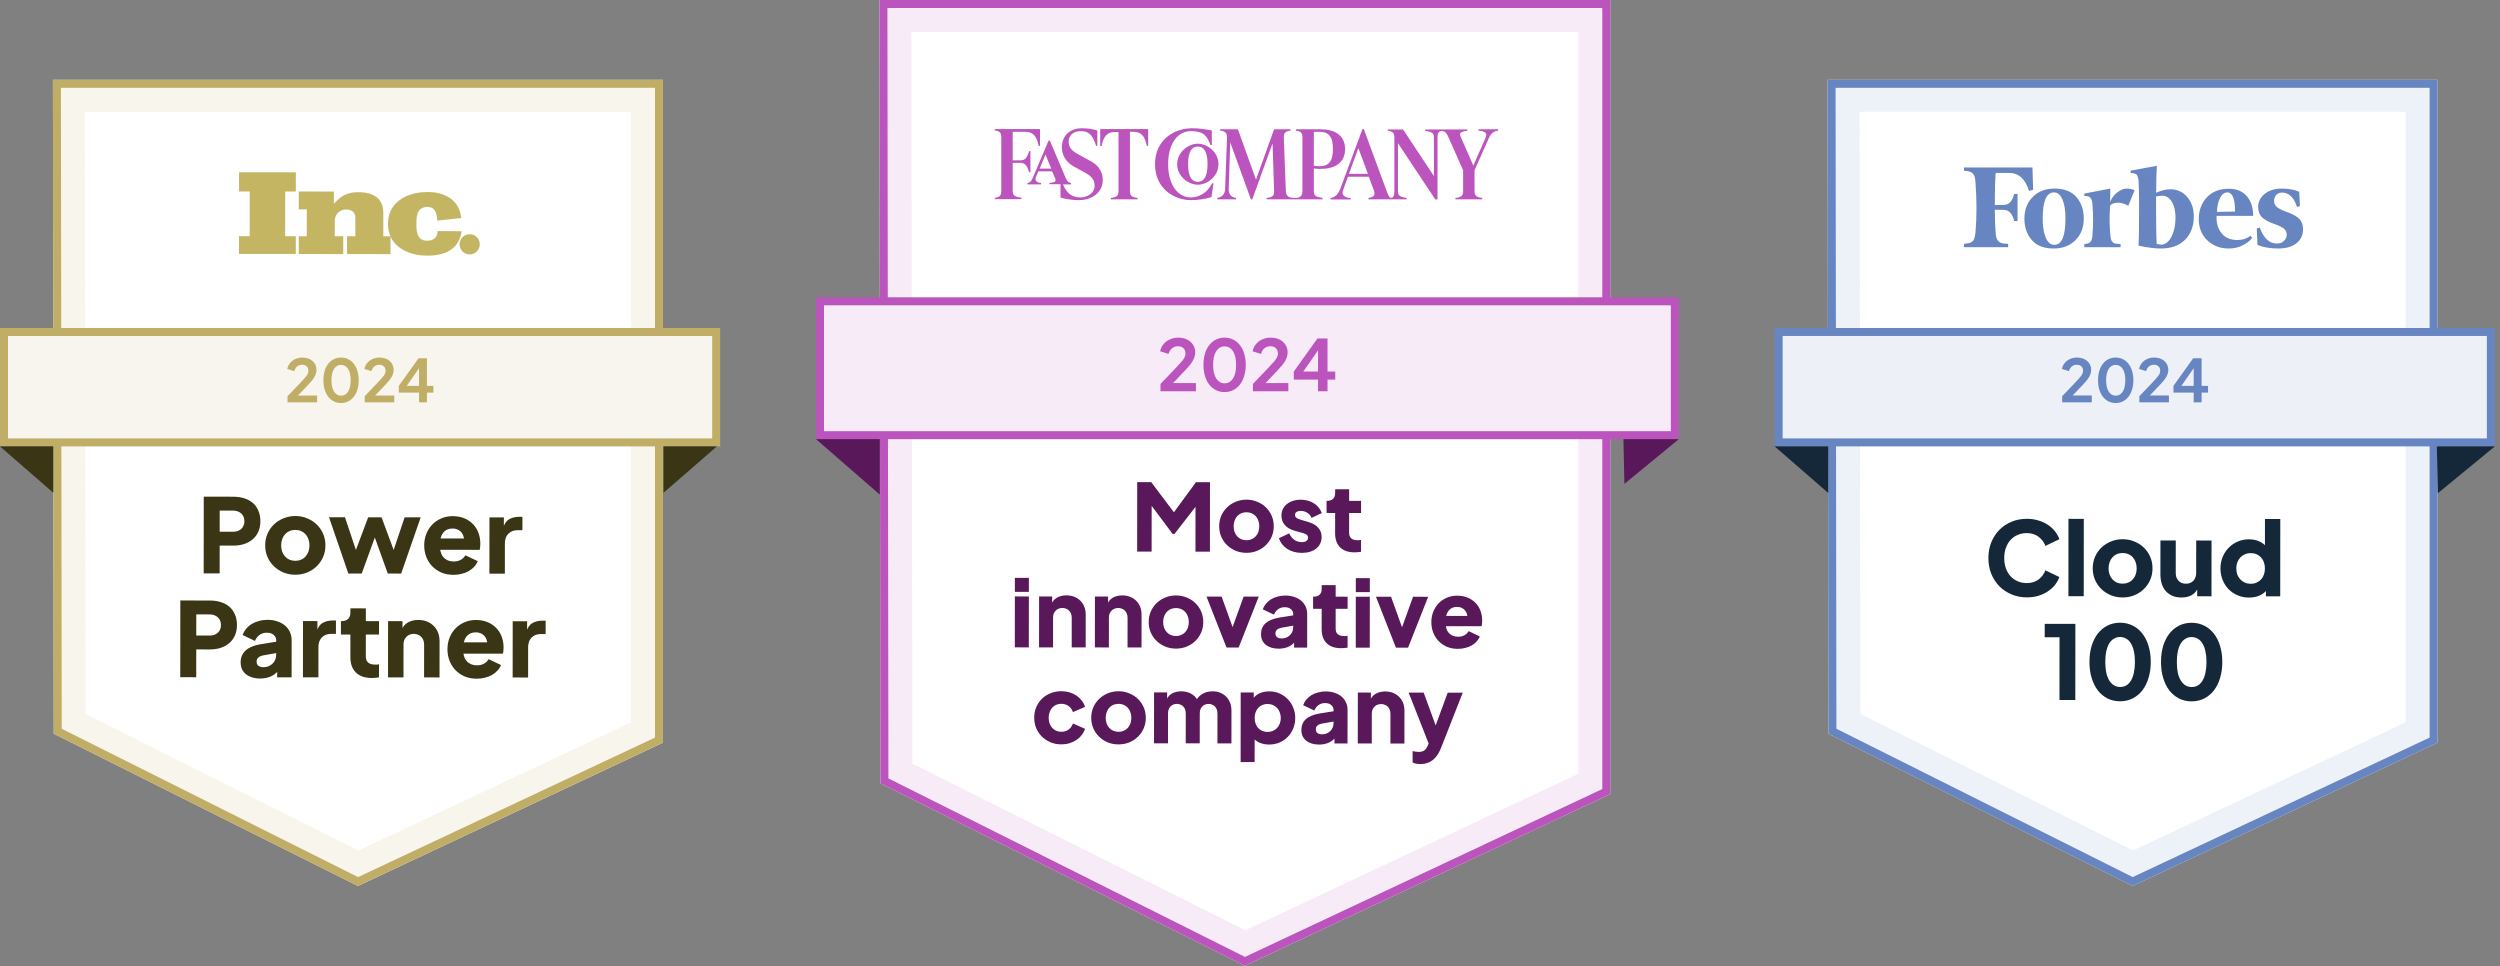 <svg width="313" height="121" viewBox="0 0 313 121" fill="none" xmlns="http://www.w3.org/2000/svg">
<rect x="0" y="0" width="313" height="121" fill="#808080" stroke="none"/>
<path d="M83.003 92.98L44.814 110.923L6.731 91.858L6.625 9.994L83.003 9.994V92.98Z" fill="white"/>
<path d="M81.002 11.994V91.71L44.84 108.699L8.729 90.621L8.627 11.994L81.002 11.994Z" stroke="#C0AE67" stroke-opacity="0.12" stroke-width="4"/>
<path d="M82.503 10.494V92.662L44.82 110.366L7.23 91.548L7.126 10.494L82.503 10.494Z" stroke="#C0AE67"/>
<rect x="0.5" y="41.565" width="89.166" height="13.825" fill="#F7F5ED"/>
<rect x="0.5" y="41.565" width="89.166" height="13.825" stroke="#C0AE67"/>
<path d="M39.701 50.369L35.999 50.369V49.606L37.495 48.044C37.712 47.812 37.892 47.617 38.035 47.459C38.183 47.301 38.299 47.163 38.383 47.044C38.467 46.921 38.526 46.812 38.561 46.718C38.595 46.62 38.612 46.519 38.612 46.415C38.612 46.183 38.538 46 38.39 45.867C38.247 45.734 38.062 45.667 37.835 45.667C37.598 45.667 37.393 45.734 37.221 45.867C37.048 46 36.922 46.2 36.843 46.467L35.962 46.193C36.006 45.971 36.085 45.773 36.199 45.6C36.317 45.423 36.46 45.272 36.628 45.149C36.796 45.025 36.981 44.932 37.184 44.867C37.391 44.798 37.608 44.764 37.835 44.764C38.102 44.764 38.343 44.801 38.561 44.875C38.783 44.949 38.97 45.055 39.123 45.193C39.281 45.327 39.405 45.489 39.493 45.682C39.582 45.87 39.627 46.079 39.627 46.311C39.627 46.459 39.605 46.605 39.56 46.748C39.521 46.891 39.459 47.037 39.375 47.185C39.291 47.333 39.185 47.486 39.057 47.644C38.928 47.802 38.778 47.972 38.605 48.155L37.309 49.517H39.701V50.369ZM42.697 50.458C42.371 50.458 42.073 50.391 41.801 50.258C41.53 50.119 41.295 49.927 41.098 49.68C40.905 49.428 40.755 49.127 40.646 48.777C40.542 48.426 40.491 48.036 40.491 47.607C40.491 47.178 40.542 46.79 40.646 46.444C40.75 46.094 40.898 45.795 41.09 45.549C41.288 45.297 41.522 45.104 41.794 44.971C42.065 44.833 42.364 44.764 42.69 44.764C43.025 44.764 43.329 44.833 43.6 44.971C43.872 45.104 44.104 45.297 44.296 45.549C44.494 45.795 44.644 46.094 44.748 46.444C44.857 46.795 44.911 47.182 44.911 47.607C44.911 48.031 44.857 48.419 44.748 48.769C44.644 49.12 44.494 49.421 44.296 49.673C44.104 49.919 43.872 50.112 43.6 50.25C43.334 50.388 43.033 50.458 42.697 50.458ZM42.697 49.539C42.89 49.539 43.06 49.495 43.208 49.406C43.356 49.317 43.482 49.191 43.586 49.029C43.689 48.861 43.768 48.658 43.822 48.421C43.877 48.179 43.904 47.908 43.904 47.607C43.904 47.311 43.877 47.044 43.822 46.807C43.768 46.566 43.689 46.363 43.586 46.2C43.482 46.032 43.354 45.904 43.201 45.815C43.053 45.726 42.882 45.682 42.69 45.682C42.507 45.682 42.342 45.726 42.194 45.815C42.046 45.904 41.92 46.032 41.816 46.2C41.712 46.363 41.633 46.563 41.579 46.8C41.525 47.037 41.498 47.306 41.498 47.607C41.498 47.903 41.525 48.172 41.579 48.414C41.633 48.651 41.712 48.853 41.816 49.021C41.92 49.184 42.046 49.312 42.194 49.406C42.347 49.495 42.514 49.539 42.697 49.539ZM49.361 50.369H45.659V49.606L47.154 48.044C47.372 47.812 47.552 47.617 47.695 47.459C47.843 47.301 47.959 47.163 48.043 47.044C48.127 46.921 48.186 46.812 48.221 46.718C48.255 46.62 48.272 46.519 48.272 46.415C48.272 46.183 48.198 46 48.05 45.867C47.907 45.734 47.722 45.667 47.495 45.667C47.258 45.667 47.053 45.734 46.88 45.867C46.708 46 46.582 46.2 46.503 46.467L45.622 46.193C45.666 45.971 45.745 45.773 45.859 45.6C45.977 45.423 46.12 45.272 46.288 45.149C46.456 45.025 46.641 44.932 46.843 44.867C47.051 44.798 47.268 44.764 47.495 44.764C47.761 44.764 48.003 44.801 48.221 44.875C48.443 44.949 48.63 45.055 48.783 45.193C48.941 45.327 49.065 45.489 49.154 45.682C49.242 45.87 49.287 46.079 49.287 46.311C49.287 46.459 49.264 46.605 49.22 46.748C49.181 46.891 49.119 47.037 49.035 47.185C48.951 47.333 48.845 47.486 48.717 47.644C48.588 47.802 48.438 47.972 48.265 48.155L46.969 49.517H49.361V50.369ZM53.455 50.369H52.462V49.154H49.93V48.31L52.403 44.853H53.455V48.31H54.262V49.154H53.455V50.369ZM52.722 45.726L50.671 48.673L50.493 48.31H52.462V45.645L52.722 45.726Z" fill="#C0AE67"/>
<path d="M6.674 61.694L0.001 55.891H6.674V61.694Z" fill="#3A3514"/>
<path d="M83.077 61.694L89.75 55.891H83.077V61.694Z" fill="#3A3514"/>
<path d="M41.908 28.394L41.907 29.582L42.368 29.582L42.963 29.581L42.962 31.801L37.414 31.797L37.416 29.578L38.411 29.579L38.411 29.573L38.416 29.573L38.419 26.208L38.413 26.208L38.413 26.202L37.418 26.201L37.42 23.982L41.798 23.986L41.797 25.511L41.803 25.517L41.807 25.521L41.89 25.436L42.133 25.177C42.38 24.917 42.572 24.757 42.837 24.591C43.457 24.204 44.211 24.035 45.154 24.073C45.566 24.091 45.884 24.139 46.21 24.232C46.704 24.373 47.099 24.6 47.388 24.91C47.678 25.22 47.863 25.613 47.94 26.084C47.979 26.323 47.983 26.48 47.981 28.027L47.98 29.581L47.987 29.581L47.987 29.587L48.865 29.587L48.873 29.583L48.878 29.581L48.884 29.578L48.858 29.515C48.751 29.25 48.662 28.917 48.62 28.633C48.513 27.874 48.609 27.095 48.893 26.453C49.367 25.384 50.387 24.607 51.785 24.255C52.259 24.135 52.663 24.078 53.232 24.054C53.879 24.025 54.406 24.071 54.948 24.203C56.379 24.548 57.314 25.414 57.631 26.683C57.662 26.809 57.692 26.963 57.712 27.085C57.721 27.146 57.729 27.199 57.732 27.237C57.733 27.256 57.734 27.271 57.734 27.281C57.734 27.285 57.733 27.289 57.733 27.291L57.732 27.292L57.012 27.368C56.048 27.474 55.482 27.536 55.157 27.571C54.995 27.588 54.893 27.599 54.831 27.605C54.8 27.608 54.78 27.61 54.767 27.611C54.76 27.611 54.756 27.611 54.753 27.612C54.753 27.609 54.753 27.605 54.752 27.601C54.751 27.591 54.75 27.577 54.748 27.561C54.745 27.527 54.742 27.482 54.739 27.433C54.703 26.98 54.618 26.641 54.474 26.398C54.329 26.154 54.124 26.007 53.846 25.935C53.749 25.911 53.708 25.906 53.501 25.907C53.29 25.907 53.251 25.912 53.13 25.939C52.771 26.024 52.53 26.203 52.366 26.511C52.294 26.648 52.225 26.85 52.191 27.032C52.112 27.455 52.098 28.346 52.161 28.824C52.207 29.174 52.301 29.46 52.435 29.66C52.487 29.736 52.607 29.86 52.685 29.918L52.805 29.992C52.936 30.061 53.098 30.113 53.265 30.135C53.35 30.146 53.474 30.148 53.593 30.143C53.712 30.137 53.827 30.125 53.898 30.106C54.311 29.998 54.589 29.761 54.72 29.4C54.761 29.291 54.795 29.108 54.795 29.004L54.795 28.941L57.773 28.943L57.773 28.97C57.772 29.142 57.719 29.387 57.635 29.639C57.551 29.892 57.438 30.151 57.315 30.352C56.838 31.13 56.044 31.642 54.961 31.865C54.604 31.938 54.284 31.974 53.809 31.994C52.801 32.036 51.794 31.87 50.978 31.527C50.068 31.146 49.376 30.541 48.982 29.784L48.898 29.623L48.885 29.623L48.883 31.806L43.456 31.802L43.458 29.58L44.49 29.578L44.497 29.578L44.491 27.039L44.491 27.037L44.465 26.941C44.363 26.576 44.097 26.34 43.685 26.251C43.606 26.234 43.483 26.224 43.362 26.223C43.24 26.223 43.119 26.23 43.045 26.247C42.463 26.371 42.077 26.751 41.932 27.339C41.923 27.376 41.918 27.428 41.914 27.589C41.911 27.739 41.91 27.982 41.908 28.394ZM41.908 28.394C41.908 28.428 41.907 28.463 41.907 28.498L41.908 28.225L41.908 28.394ZM37.028 31.796L37.03 29.578L35.697 29.576L35.697 29.571L35.691 29.571L35.696 23.974L35.701 23.974L35.701 23.968L37.034 23.969L37.036 21.581L29.933 21.576L29.931 23.963L31.264 23.965L31.264 23.97L31.27 23.97L31.265 29.567L31.259 29.567L31.259 29.573L29.926 29.572L29.924 31.791L37.028 31.796ZM58.802 31.842C58.891 31.843 58.978 31.837 59.024 31.828C59.431 31.744 59.751 31.504 59.929 31.149C60.175 30.656 60.074 30.063 59.677 29.682C59.491 29.504 59.298 29.404 59.039 29.349C58.986 29.337 58.894 29.331 58.801 29.332C58.709 29.332 58.617 29.338 58.564 29.349C58.31 29.404 58.116 29.506 57.932 29.681C57.665 29.936 57.528 30.281 57.547 30.648C57.577 31.235 57.989 31.705 58.581 31.828C58.627 31.837 58.714 31.842 58.802 31.842Z" fill="#C3B562" stroke="#C0AE67" stroke-width="0.012"/>
<path d="M27.5 71.792L25.501 71.791L25.509 62.184L29.197 62.187C29.695 62.187 30.151 62.252 30.564 62.381C30.985 62.511 31.346 62.705 31.646 62.963C31.947 63.221 32.179 63.543 32.342 63.93C32.513 64.309 32.599 64.751 32.599 65.259C32.598 65.749 32.512 66.187 32.34 66.574C32.167 66.952 31.931 67.27 31.63 67.527C31.328 67.785 30.967 67.982 30.546 68.12C30.133 68.248 29.682 68.312 29.192 68.312L27.503 68.311L27.5 71.792ZM27.506 63.926L27.504 66.57L29.206 66.571C29.412 66.571 29.602 66.541 29.774 66.481C29.946 66.413 30.092 66.323 30.212 66.211C30.341 66.091 30.436 65.953 30.496 65.799C30.565 65.635 30.6 65.455 30.6 65.257C30.6 65.059 30.566 64.879 30.497 64.715C30.437 64.552 30.343 64.414 30.214 64.302C30.093 64.182 29.947 64.092 29.776 64.031C29.604 63.962 29.415 63.928 29.208 63.928L27.506 63.926ZM36.976 71.955C36.451 71.954 35.962 71.864 35.506 71.683C35.051 71.493 34.651 71.235 34.307 70.908C33.964 70.581 33.693 70.194 33.496 69.747C33.299 69.3 33.2 68.809 33.201 68.276C33.201 67.744 33.3 67.254 33.498 66.807C33.697 66.36 33.968 65.973 34.312 65.647C34.656 65.32 35.056 65.067 35.512 64.887C35.967 64.698 36.457 64.604 36.982 64.605C37.498 64.605 37.983 64.7 38.439 64.889C38.903 65.07 39.302 65.324 39.637 65.651C39.981 65.978 40.251 66.365 40.449 66.812C40.646 67.26 40.745 67.75 40.744 68.283C40.744 68.816 40.644 69.306 40.446 69.752C40.248 70.199 39.977 70.586 39.633 70.912C39.297 71.239 38.898 71.496 38.433 71.685C37.977 71.865 37.492 71.955 36.976 71.955ZM36.977 70.214C37.235 70.214 37.472 70.167 37.687 70.073C37.91 69.978 38.099 69.845 38.254 69.673C38.409 69.501 38.53 69.3 38.616 69.067C38.702 68.827 38.745 68.565 38.745 68.281C38.746 67.997 38.703 67.739 38.617 67.507C38.531 67.266 38.411 67.06 38.257 66.888C38.102 66.716 37.913 66.583 37.69 66.488C37.475 66.393 37.238 66.346 36.98 66.345C36.714 66.345 36.469 66.392 36.245 66.487C36.03 66.581 35.845 66.714 35.691 66.886C35.536 67.058 35.415 67.264 35.329 67.505C35.243 67.737 35.2 67.995 35.199 68.278C35.199 68.562 35.242 68.824 35.328 69.065C35.413 69.297 35.534 69.499 35.688 69.671C35.843 69.843 36.028 69.977 36.242 70.071C36.466 70.166 36.711 70.214 36.977 70.214ZM45.288 71.807L43.612 71.805L41.193 64.763L43.192 64.764L44.89 69.846L44.194 69.833L46.093 64.767L47.77 64.768L49.648 69.837L48.952 69.85L50.658 64.77L52.67 64.772L50.227 71.811L48.55 71.809L46.595 66.366L47.265 66.367L45.288 71.807ZM56.782 71.971C56.223 71.97 55.716 71.875 55.26 71.686C54.813 71.488 54.427 71.221 54.1 70.885C53.783 70.55 53.538 70.159 53.366 69.711C53.195 69.264 53.109 68.787 53.11 68.28C53.11 67.755 53.201 67.27 53.382 66.823C53.562 66.376 53.812 65.99 54.13 65.663C54.449 65.337 54.823 65.083 55.253 64.903C55.691 64.714 56.16 64.62 56.659 64.621C57.217 64.621 57.712 64.712 58.141 64.893C58.571 65.073 58.932 65.319 59.224 65.629C59.525 65.938 59.752 66.304 59.906 66.725C60.061 67.147 60.138 67.602 60.137 68.092C60.137 68.238 60.129 68.376 60.111 68.505C60.103 68.634 60.081 68.746 60.047 68.84L54.773 68.836L54.774 67.417L58.952 67.421L58.036 68.091C58.105 67.816 58.118 67.562 58.075 67.33C58.032 67.098 57.946 66.895 57.818 66.724C57.697 66.551 57.538 66.418 57.341 66.323C57.143 66.22 56.915 66.168 56.657 66.168C56.408 66.168 56.18 66.215 55.974 66.309C55.776 66.404 55.608 66.541 55.471 66.722C55.333 66.902 55.23 67.125 55.161 67.392C55.1 67.65 55.083 67.951 55.108 68.294C55.082 68.587 55.103 68.858 55.172 69.107C55.241 69.356 55.348 69.567 55.494 69.739C55.64 69.911 55.825 70.049 56.048 70.152C56.272 70.247 56.525 70.294 56.809 70.294C57.153 70.295 57.445 70.226 57.686 70.089C57.935 69.952 58.129 69.763 58.267 69.522L59.813 70.258C59.71 70.516 59.559 70.752 59.361 70.967C59.172 71.173 58.944 71.354 58.678 71.508C58.419 71.654 58.127 71.766 57.8 71.843C57.482 71.928 57.143 71.971 56.782 71.971ZM63.208 71.821L61.273 71.82L61.279 64.779L63.084 64.781L63.083 66.47L62.954 66.225C63.109 65.632 63.363 65.232 63.716 65.026C64.077 64.811 64.503 64.704 64.993 64.705L65.406 64.705L65.404 66.382L64.798 66.381C64.325 66.381 63.943 66.526 63.65 66.819C63.358 67.102 63.211 67.506 63.211 68.03L63.208 71.821ZM24.568 84.79L22.569 84.788L22.577 75.181L26.265 75.184C26.763 75.185 27.219 75.25 27.631 75.379C28.052 75.508 28.413 75.702 28.714 75.96C29.015 76.218 29.247 76.541 29.41 76.928C29.581 77.306 29.667 77.749 29.666 78.256C29.666 78.746 29.58 79.185 29.407 79.571C29.235 79.949 28.999 80.267 28.698 80.525C28.396 80.783 28.035 80.98 27.614 81.117C27.201 81.246 26.75 81.31 26.26 81.31L24.57 81.308L24.568 84.79ZM24.574 76.924L24.572 79.567L26.274 79.569C26.48 79.569 26.669 79.539 26.841 79.479C27.014 79.41 27.16 79.32 27.28 79.209C27.409 79.088 27.504 78.951 27.564 78.796C27.633 78.633 27.668 78.452 27.668 78.255C27.668 78.057 27.634 77.876 27.565 77.713C27.505 77.55 27.41 77.412 27.282 77.3C27.161 77.18 27.015 77.089 26.843 77.029C26.672 76.96 26.483 76.925 26.276 76.925L24.574 76.924ZM32.59 84.951C32.212 84.951 31.868 84.903 31.558 84.808C31.258 84.714 31 84.58 30.785 84.408C30.579 84.236 30.416 84.025 30.296 83.776C30.184 83.518 30.128 83.23 30.129 82.912C30.129 82.611 30.181 82.34 30.284 82.099C30.387 81.85 30.542 81.631 30.749 81.442C30.955 81.253 31.213 81.094 31.523 80.966C31.841 80.828 32.211 80.726 32.632 80.657L34.786 80.311L34.785 81.729L32.979 82.05C32.704 82.101 32.493 82.192 32.347 82.32C32.201 82.441 32.128 82.617 32.127 82.849C32.127 83.072 32.205 83.244 32.359 83.365C32.522 83.477 32.729 83.533 32.978 83.533C33.219 83.533 33.434 83.495 33.623 83.417C33.821 83.332 33.988 83.22 34.126 83.083C34.272 82.945 34.384 82.782 34.462 82.593C34.539 82.404 34.578 82.202 34.578 81.987L34.58 80.156C34.58 79.889 34.473 79.666 34.258 79.485C34.052 79.304 33.768 79.214 33.407 79.213C33.054 79.213 32.749 79.308 32.491 79.496C32.233 79.685 32.044 79.934 31.923 80.244L30.377 79.508C30.48 79.216 30.631 78.953 30.828 78.721C31.026 78.481 31.259 78.279 31.525 78.116C31.8 77.953 32.106 77.828 32.441 77.743C32.776 77.648 33.129 77.602 33.499 77.602C33.946 77.602 34.354 77.667 34.723 77.796C35.093 77.917 35.411 78.089 35.677 78.313C35.944 78.537 36.15 78.807 36.295 79.126C36.441 79.435 36.514 79.779 36.514 80.157L36.51 84.799L34.705 84.798L34.706 83.663L35.144 83.586C34.989 83.818 34.822 84.02 34.641 84.192C34.46 84.364 34.267 84.505 34.06 84.617C33.854 84.729 33.626 84.81 33.377 84.862C33.136 84.921 32.874 84.951 32.59 84.951ZM39.863 84.802L37.929 84.801L37.934 77.76L39.74 77.762L39.738 79.451L39.609 79.206C39.765 78.613 40.019 78.213 40.371 78.007C40.733 77.793 41.158 77.685 41.648 77.686L42.061 77.686L42.059 79.362L41.453 79.362C40.98 79.362 40.598 79.507 40.305 79.799C40.013 80.083 39.866 80.487 39.866 81.011L39.863 84.802ZM46.546 84.885C45.686 84.884 45.024 84.656 44.561 84.2C44.097 83.744 43.865 83.099 43.866 82.265L43.868 79.441L42.682 79.44L42.683 77.764L42.748 77.764C43.109 77.764 43.384 77.674 43.573 77.494C43.771 77.314 43.87 77.043 43.87 76.682L43.871 76.166L45.805 76.168L45.804 77.766L47.454 77.768L47.453 79.444L45.802 79.443L45.8 82.138C45.8 82.318 45.821 82.478 45.864 82.615C45.916 82.744 45.989 82.856 46.083 82.951C46.186 83.037 46.311 83.101 46.457 83.144C46.612 83.187 46.792 83.209 46.998 83.209C47.059 83.209 47.123 83.209 47.192 83.209C47.269 83.201 47.355 83.188 47.45 83.171L47.449 84.808C47.32 84.826 47.173 84.843 47.01 84.86C46.847 84.877 46.692 84.885 46.546 84.885ZM50.516 84.811L48.582 84.809L48.588 77.769L50.393 77.77L50.392 79.163L50.289 78.853C50.453 78.432 50.715 78.123 51.076 77.926C51.446 77.72 51.876 77.617 52.366 77.617C52.761 77.618 53.123 77.682 53.449 77.811C53.776 77.941 54.055 78.121 54.287 78.354C54.527 78.586 54.712 78.866 54.841 79.192C54.969 79.519 55.033 79.885 55.033 80.289L55.029 84.815L53.095 84.813L53.099 80.7C53.099 80.493 53.065 80.308 52.996 80.145C52.936 79.982 52.85 79.844 52.738 79.732C52.627 79.612 52.489 79.521 52.326 79.461C52.171 79.392 51.999 79.358 51.81 79.358C51.621 79.357 51.445 79.392 51.281 79.46C51.127 79.52 50.993 79.61 50.881 79.731C50.77 79.842 50.679 79.98 50.61 80.143C50.55 80.306 50.52 80.491 50.52 80.698L50.516 84.811ZM59.693 84.973C59.134 84.973 58.627 84.878 58.171 84.688C57.724 84.49 57.338 84.223 57.011 83.888C56.693 83.552 56.449 83.161 56.277 82.714C56.106 82.267 56.02 81.79 56.02 81.282C56.021 80.758 56.111 80.272 56.292 79.825C56.473 79.379 56.723 78.992 57.041 78.665C57.36 78.339 57.734 78.086 58.164 77.906C58.602 77.717 59.071 77.623 59.569 77.623C60.128 77.624 60.623 77.714 61.052 77.895C61.482 78.076 61.843 78.321 62.135 78.631C62.435 78.941 62.663 79.306 62.817 79.728C62.972 80.149 63.049 80.605 63.048 81.095C63.048 81.241 63.039 81.378 63.022 81.507C63.014 81.636 62.992 81.748 62.957 81.842L57.683 81.838L57.685 80.42L61.862 80.423L60.947 81.093C61.015 80.818 61.029 80.564 60.986 80.332C60.943 80.1 60.857 79.898 60.728 79.726C60.608 79.554 60.449 79.42 60.252 79.326C60.054 79.222 59.826 79.171 59.568 79.17C59.319 79.17 59.091 79.217 58.885 79.312C58.687 79.406 58.519 79.543 58.382 79.724C58.244 79.904 58.141 80.128 58.072 80.394C58.011 80.652 57.994 80.953 58.019 81.297C57.993 81.589 58.014 81.86 58.083 82.109C58.151 82.359 58.259 82.569 58.405 82.741C58.551 82.913 58.736 83.051 58.959 83.154C59.182 83.249 59.436 83.297 59.72 83.297C60.063 83.297 60.356 83.229 60.597 83.091C60.846 82.954 61.04 82.765 61.177 82.524L62.724 83.261C62.621 83.519 62.47 83.755 62.272 83.969C62.083 84.176 61.855 84.356 61.588 84.51C61.33 84.656 61.038 84.768 60.711 84.845C60.393 84.931 60.053 84.974 59.693 84.973ZM66.118 84.824L64.184 84.822L64.19 77.781L65.995 77.783L65.994 79.472L65.865 79.227C66.02 78.634 66.274 78.234 66.627 78.028C66.988 77.814 67.414 77.707 67.904 77.707L68.316 77.707L68.315 79.384L67.709 79.383C67.236 79.383 66.853 79.529 66.561 79.821C66.269 80.104 66.122 80.508 66.122 81.033L66.118 84.824Z" fill="#3A3514"/>
<path d="M201.606 99.42L155.854 120.916L110.23 98.076L110.102 0H201.606V99.42Z" fill="white"/>
<path d="M199.606 2V98.149L155.881 118.693L112.228 96.839L112.105 2H199.606Z" stroke="#BB55BD" stroke-opacity="0.12" stroke-width="4"/>
<path d="M201.107 0.5V99.103L155.861 120.36L110.73 97.767L110.604 0.5H201.107Z" stroke="#BB55BD"/>
<rect x="102.666" y="37.724" width="107.022" height="16.76" fill="#F7EBF7"/>
<rect x="102.666" y="37.724" width="107.022" height="16.76" stroke="#BB55BD"/>
<path d="M149.728 48.983H145.293V48.07L147.085 46.198C147.345 45.92 147.561 45.687 147.732 45.497C147.91 45.308 148.049 45.143 148.149 45.001C148.25 44.853 148.321 44.723 148.362 44.61C148.404 44.492 148.424 44.371 148.424 44.247C148.424 43.969 148.336 43.75 148.158 43.59C147.987 43.431 147.765 43.351 147.493 43.351C147.209 43.351 146.964 43.431 146.757 43.59C146.55 43.75 146.399 43.989 146.304 44.309L145.249 43.98C145.302 43.714 145.396 43.478 145.533 43.271C145.674 43.058 145.846 42.878 146.047 42.73C146.248 42.582 146.47 42.47 146.712 42.393C146.961 42.31 147.221 42.269 147.493 42.269C147.812 42.269 148.102 42.313 148.362 42.402C148.628 42.49 148.853 42.617 149.036 42.783C149.226 42.943 149.373 43.138 149.48 43.368C149.586 43.593 149.639 43.844 149.639 44.123C149.639 44.3 149.613 44.474 149.56 44.646C149.512 44.817 149.438 44.992 149.338 45.169C149.237 45.347 149.11 45.53 148.956 45.719C148.803 45.908 148.622 46.112 148.415 46.331L146.863 47.963H149.728V48.983ZM153.318 49.09C152.928 49.09 152.57 49.01 152.244 48.85C151.919 48.685 151.638 48.454 151.402 48.158C151.171 47.857 150.991 47.496 150.861 47.076C150.737 46.656 150.674 46.189 150.674 45.675C150.674 45.16 150.737 44.696 150.861 44.282C150.985 43.862 151.162 43.505 151.393 43.209C151.629 42.907 151.91 42.677 152.236 42.517C152.561 42.351 152.919 42.269 153.309 42.269C153.711 42.269 154.075 42.351 154.4 42.517C154.725 42.677 155.003 42.907 155.234 43.209C155.47 43.505 155.651 43.862 155.775 44.282C155.905 44.702 155.97 45.166 155.97 45.675C155.97 46.183 155.905 46.648 155.775 47.067C155.651 47.487 155.47 47.848 155.234 48.15C155.003 48.445 154.725 48.676 154.4 48.842C154.081 49.007 153.72 49.09 153.318 49.09ZM153.318 47.99C153.548 47.99 153.752 47.937 153.93 47.83C154.107 47.724 154.258 47.573 154.382 47.378C154.506 47.177 154.601 46.934 154.666 46.651C154.731 46.361 154.764 46.035 154.764 45.675C154.764 45.32 154.731 45.001 154.666 44.717C154.601 44.427 154.506 44.185 154.382 43.989C154.258 43.788 154.104 43.635 153.921 43.528C153.744 43.422 153.54 43.368 153.309 43.368C153.09 43.368 152.892 43.422 152.715 43.528C152.537 43.635 152.386 43.788 152.262 43.989C152.138 44.185 152.043 44.424 151.978 44.708C151.913 44.992 151.881 45.314 151.881 45.675C151.881 46.03 151.913 46.352 151.978 46.642C152.043 46.925 152.138 47.168 152.262 47.369C152.386 47.564 152.537 47.718 152.715 47.83C152.898 47.937 153.099 47.99 153.318 47.99ZM161.301 48.983H156.866V48.07L158.658 46.198C158.918 45.92 159.134 45.687 159.305 45.497C159.483 45.308 159.622 45.143 159.722 45.001C159.823 44.853 159.894 44.723 159.935 44.61C159.977 44.492 159.997 44.371 159.997 44.247C159.997 43.969 159.909 43.75 159.731 43.59C159.56 43.431 159.338 43.351 159.066 43.351C158.782 43.351 158.537 43.431 158.33 43.59C158.123 43.75 157.972 43.989 157.877 44.309L156.822 43.98C156.875 43.714 156.969 43.478 157.105 43.271C157.247 43.058 157.419 42.878 157.62 42.73C157.821 42.582 158.043 42.47 158.285 42.393C158.534 42.31 158.794 42.269 159.066 42.269C159.385 42.269 159.675 42.313 159.935 42.402C160.201 42.49 160.426 42.617 160.609 42.783C160.798 42.943 160.946 43.138 161.053 43.368C161.159 43.593 161.212 43.844 161.212 44.123C161.212 44.3 161.186 44.474 161.133 44.646C161.085 44.817 161.011 44.992 160.911 45.169C160.81 45.347 160.683 45.53 160.529 45.719C160.376 45.908 160.195 46.112 159.988 46.331L158.436 47.963H161.301V48.983ZM166.206 48.983H165.017V47.529H161.983V46.517L164.946 42.375H166.206V46.517H167.173V47.529H166.206V48.983ZM165.328 43.422L162.87 46.952L162.658 46.517H165.017V43.324L165.328 43.422Z" fill="#BB55BD"/>
<path d="M203.375 60.579L210.187 54.983H203.253L203.375 60.579Z" fill="#581859"/>
<path d="M110.148 61.924L102.166 54.983H110.148V61.924Z" fill="#581859"/>
<path d="M179.978 17.225C179.978 16.609 180.17 16.397 180.491 16.397C180.811 16.397 181.068 16.524 181.367 17.225L183.182 21.322L183.182 23.913C183.182 24.528 182.926 24.698 182.221 24.783L182.221 24.953L185.575 24.953L185.575 24.783C184.848 24.698 184.613 24.507 184.613 23.913L184.613 21.322L186.365 17.373C186.707 16.609 187.048 16.439 187.561 16.354L187.561 16.184L185.105 16.184L185.105 16.354C185.938 16.439 186.237 16.673 186.002 17.225L184.464 20.728L182.883 17.14C182.67 16.652 182.798 16.503 183.716 16.376L183.716 16.206L178.44 16.206L178.44 16.376C179.273 16.503 179.53 16.652 179.53 17.246L179.53 22.044L175.663 16.206L173.762 16.206L173.762 16.376C174.382 16.46 174.574 16.652 174.574 17.246L174.574 23.934C174.574 24.549 174.403 24.762 174.19 24.762C173.997 24.762 173.891 24.677 173.613 23.934L170.751 16.163L170.58 16.163L167.824 23.594C167.525 24.422 167.055 24.698 166.585 24.804L166.585 24.974L169.106 24.974L169.106 24.804C168.23 24.719 167.952 24.38 168.145 23.828L168.764 22.129L171.37 22.129L171.968 23.721C172.224 24.443 172.075 24.656 171.327 24.783L171.327 24.953L176.112 24.953L176.112 24.783C175.279 24.656 175.023 24.507 175.023 23.913L175.023 17.925L179.701 24.974L179.978 24.974L179.978 17.225ZM146.25 20.558C146.25 17.84 147.553 16.418 149.07 16.418C149.967 16.418 150.544 16.609 150.886 16.97C151.142 17.225 151.334 17.586 151.548 18.159L151.719 18.159L151.719 16.333C150.843 16.163 150.052 16.057 149.262 16.057C146.977 16.057 144.606 17.522 144.606 20.558C144.606 23.594 146.977 25.059 149.113 25.059C150.052 25.059 150.886 24.91 151.676 24.677L151.932 22.957L151.783 22.915C151.59 23.276 151.355 23.594 151.099 23.87C150.544 24.422 149.796 24.719 149.049 24.719C147.596 24.698 146.25 23.318 146.25 20.558ZM165.197 20.813C165.005 20.813 164.748 20.792 164.492 20.749L164.492 16.503L165.197 16.503C166.372 16.503 166.884 17.119 166.884 18.647C166.884 20.197 166.35 20.813 165.197 20.813ZM137.749 16.184L137.749 18.286L137.92 18.286C138.176 16.949 138.71 16.524 139.607 16.524L140.035 16.524L140.035 23.913C140.035 24.528 139.778 24.698 139.073 24.783L139.073 24.953L142.427 24.953L142.427 24.783C141.701 24.698 141.466 24.507 141.466 23.913L141.466 16.503L141.893 16.503C142.79 16.503 143.324 16.928 143.58 18.265L143.751 18.265L143.751 16.163L137.749 16.163L137.749 16.184ZM135.079 25.059C136.531 25.059 138.069 24.231 138.069 22.532C138.069 21.535 137.535 20.707 136.596 20.197L134.929 19.284C134.054 18.796 133.797 18.35 133.797 17.713C133.797 16.991 134.331 16.418 135.335 16.418C135.827 16.418 136.19 16.545 136.489 16.821C136.745 17.076 137.001 17.501 137.236 18.265L137.386 18.265L137.386 16.333C136.788 16.163 136.168 16.057 135.442 16.057C134.011 16.057 132.943 16.949 132.943 18.456C132.943 19.412 133.477 20.282 134.353 20.792L135.891 21.641C136.766 22.129 137.044 22.596 137.044 23.297C137.044 24.125 136.19 24.719 135.25 24.719C134.63 24.719 134.118 24.507 133.755 24.146C133.52 23.913 133.263 23.552 133.092 23.084L134.096 23.084L134.096 22.915C133.819 22.851 133.648 22.808 133.413 22.256L131.448 17.607L131.277 17.607L129.354 22.15C129.098 22.766 128.927 22.872 128.628 22.915L128.628 23.084L130.337 23.084L130.337 22.915C129.718 22.851 129.547 22.554 129.696 22.172L129.995 21.45L131.725 21.45L132.11 22.341C132.281 22.745 132.024 22.851 131.405 22.893L131.405 23.063L132.772 23.063L132.772 24.741C133.456 24.932 134.331 25.059 135.079 25.059ZM156.781 24.974L159.323 17.947L159.515 23.934C159.536 24.528 159.301 24.698 158.575 24.783L158.575 24.953L165.581 24.953L165.581 24.783C164.748 24.656 164.492 24.507 164.492 23.913L164.492 21.089C164.77 21.131 165.047 21.152 165.261 21.152C166.948 21.152 168.401 20.537 168.401 18.669C168.401 16.8 166.948 16.184 165.261 16.184L162.249 16.184L162.249 16.354C162.869 16.439 163.061 16.63 163.061 17.225L163.061 23.913C163.061 24.528 162.805 24.783 162.1 24.783L162.078 24.783C161.331 24.783 161.01 24.507 160.989 23.934L160.733 17.246C160.711 16.63 160.925 16.439 161.587 16.354L161.587 16.184L159.515 16.184L157.251 22.49L154.987 16.184L152.765 16.184L152.765 16.354C153.427 16.439 153.641 16.652 153.62 17.246L153.385 23.658C153.363 24.295 153.022 24.677 152.402 24.783L152.402 24.953L154.752 24.953L154.752 24.783C154.154 24.698 153.812 24.316 153.833 23.658L154.025 17.819L156.61 24.953L156.781 24.974ZM149.967 23.127C151.099 23.127 152.552 22.129 152.552 20.558C152.552 19.008 151.121 17.989 149.967 17.989C148.835 17.989 147.382 18.987 147.382 20.558C147.382 22.108 148.814 23.127 149.967 23.127ZM149.967 18.35C150.693 18.35 151.185 18.945 151.185 20.558C151.185 22.193 150.672 22.766 149.967 22.766C149.241 22.766 148.75 22.172 148.75 20.558C148.75 18.923 149.241 18.35 149.967 18.35ZM171.263 21.768L168.892 21.768L170.067 18.541L171.263 21.768ZM131.619 21.11L130.166 21.11L130.892 19.348L131.619 21.11ZM128.842 21.556L129.013 21.556L129.013 18.923L128.842 18.923C128.564 19.857 128.286 20.07 127.774 20.07L126.791 20.07L126.791 16.503L128.35 16.503C129.248 16.503 129.782 16.928 130.038 18.265L130.209 18.265L130.209 16.163L124.548 16.163L124.548 16.333C125.168 16.418 125.36 16.609 125.36 17.204L125.36 23.891C125.36 24.507 125.168 24.677 124.548 24.762L124.548 24.932L127.881 24.932L127.881 24.762C127.047 24.634 126.791 24.486 126.791 23.891L126.791 20.388L127.774 20.388C128.265 20.409 128.564 20.622 128.842 21.556Z" fill="#BB55BD"/>
<path d="M144.183 69.064L142.373 69.062L142.38 60.362L144.132 60.363L147.387 64.687L146.569 64.686L149.738 60.368L151.489 60.369L151.482 69.07L149.672 69.068L149.678 62.365L150.401 62.529L147.046 66.847L146.813 66.847L143.581 62.523L144.189 62.36L144.183 69.064ZM156.061 69.213C155.586 69.213 155.142 69.131 154.73 68.967C154.318 68.796 153.956 68.562 153.645 68.266C153.333 67.969 153.088 67.619 152.91 67.214C152.731 66.809 152.642 66.365 152.642 65.882C152.643 65.4 152.732 64.956 152.912 64.551C153.091 64.147 153.337 63.797 153.648 63.501C153.96 63.205 154.322 62.976 154.735 62.813C155.148 62.642 155.592 62.556 156.067 62.557C156.534 62.557 156.973 62.643 157.386 62.815C157.806 62.979 158.168 63.209 158.471 63.505C158.783 63.801 159.028 64.151 159.206 64.556C159.385 64.961 159.474 65.405 159.474 65.888C159.473 66.371 159.384 66.814 159.204 67.219C159.025 67.624 158.779 67.974 158.468 68.269C158.164 68.565 157.801 68.798 157.381 68.969C156.968 69.132 156.528 69.214 156.061 69.213ZM156.062 67.637C156.296 67.637 156.51 67.594 156.705 67.509C156.907 67.424 157.079 67.303 157.219 67.147C157.359 66.992 157.468 66.809 157.546 66.599C157.624 66.381 157.663 66.143 157.664 65.886C157.664 65.629 157.625 65.396 157.547 65.186C157.47 64.968 157.361 64.781 157.221 64.625C157.081 64.469 156.91 64.348 156.707 64.262C156.513 64.177 156.299 64.134 156.065 64.133C155.824 64.133 155.602 64.176 155.399 64.261C155.205 64.347 155.037 64.467 154.897 64.623C154.757 64.779 154.648 64.965 154.57 65.183C154.492 65.393 154.452 65.627 154.452 65.884C154.452 66.141 154.491 66.378 154.568 66.596C154.646 66.807 154.755 66.99 154.895 67.145C155.035 67.301 155.202 67.422 155.397 67.508C155.599 67.594 155.821 67.637 156.062 67.637ZM163.002 69.219C162.294 69.219 161.683 69.055 161.169 68.727C160.656 68.392 160.306 67.944 160.119 67.383L161.404 66.777C161.567 67.127 161.785 67.4 162.058 67.595C162.338 67.782 162.653 67.876 163.003 67.876C163.128 67.876 163.237 67.865 163.33 67.841C163.424 67.81 163.502 67.771 163.564 67.725C163.634 67.678 163.685 67.62 163.716 67.55C163.755 67.48 163.774 67.398 163.774 67.305C163.775 67.234 163.759 67.172 163.728 67.118C163.705 67.063 163.666 67.012 163.611 66.966C163.565 66.919 163.502 66.88 163.424 66.849C163.347 66.81 163.253 66.775 163.144 66.743L162.058 66.439C161.537 66.291 161.136 66.053 160.856 65.726C160.576 65.398 160.436 65.005 160.437 64.546C160.437 64.25 160.496 63.981 160.613 63.74C160.73 63.499 160.893 63.293 161.104 63.122C161.322 62.943 161.579 62.807 161.875 62.714C162.171 62.612 162.498 62.562 162.856 62.562C163.167 62.563 163.459 62.602 163.732 62.68C164.012 62.75 164.265 62.859 164.49 63.008C164.724 63.148 164.922 63.323 165.085 63.533C165.257 63.736 165.393 63.97 165.494 64.235L164.197 64.841C164.104 64.576 163.933 64.366 163.684 64.21C163.442 64.046 163.166 63.964 162.855 63.964C162.629 63.964 162.45 64.01 162.317 64.103C162.193 64.197 162.13 64.325 162.13 64.489C162.13 64.551 162.142 64.609 162.165 64.664C162.196 64.719 162.239 64.769 162.293 64.816C162.348 64.863 162.418 64.906 162.503 64.945C162.597 64.984 162.702 65.022 162.819 65.061L163.834 65.366C164.371 65.522 164.776 65.76 165.048 66.079C165.328 66.391 165.468 66.776 165.468 67.236C165.468 67.532 165.409 67.804 165.292 68.053C165.175 68.294 165.007 68.504 164.789 68.683C164.571 68.854 164.31 68.987 164.007 69.08C163.711 69.173 163.376 69.219 163.002 69.219ZM169.584 69.154C168.806 69.154 168.207 68.947 167.787 68.534C167.367 68.121 167.157 67.537 167.157 66.782L167.159 64.224L166.085 64.223L166.086 62.705L166.145 62.705C166.472 62.706 166.721 62.624 166.892 62.461C167.072 62.297 167.161 62.052 167.162 61.725L167.162 61.258L168.914 61.26L168.912 62.708L170.407 62.709L170.406 64.227L168.911 64.226L168.909 66.666C168.909 66.83 168.928 66.974 168.967 67.099C169.014 67.215 169.08 67.317 169.166 67.402C169.259 67.48 169.372 67.539 169.504 67.578C169.644 67.617 169.808 67.636 169.994 67.636C170.049 67.637 170.107 67.637 170.17 67.637C170.24 67.629 170.318 67.617 170.403 67.602L170.402 69.085C170.285 69.1 170.153 69.116 170.005 69.131C169.857 69.147 169.717 69.154 169.584 69.154ZM128.808 81.051L127.056 81.05L127.061 74.673L128.813 74.675L128.808 81.051ZM128.813 74.103L127.062 74.101L127.063 72.35L128.815 72.351L128.813 74.103ZM131.841 81.053L130.089 81.052L130.095 74.676L131.73 74.677L131.729 75.938L131.635 75.658C131.784 75.277 132.021 74.997 132.348 74.818C132.683 74.631 133.073 74.538 133.516 74.538C133.875 74.539 134.201 74.597 134.497 74.715C134.793 74.832 135.046 74.995 135.256 75.206C135.474 75.416 135.641 75.669 135.757 75.965C135.874 76.261 135.932 76.592 135.932 76.958L135.928 81.057L134.177 81.055L134.18 77.33C134.18 77.143 134.149 76.976 134.087 76.828C134.032 76.68 133.955 76.555 133.853 76.454C133.752 76.345 133.628 76.263 133.48 76.209C133.34 76.146 133.184 76.115 133.013 76.115C132.842 76.115 132.682 76.145 132.534 76.208C132.394 76.262 132.273 76.344 132.172 76.453C132.071 76.554 131.989 76.678 131.926 76.826C131.872 76.974 131.844 77.141 131.844 77.328L131.841 81.053ZM138.832 81.059L137.08 81.058L137.085 74.682L138.72 74.683L138.719 75.944L138.626 75.664C138.774 75.282 139.012 75.002 139.339 74.823C139.674 74.637 140.063 74.544 140.507 74.544C140.865 74.544 141.192 74.603 141.488 74.72C141.784 74.837 142.037 75.001 142.247 75.211C142.465 75.422 142.632 75.675 142.748 75.971C142.865 76.267 142.923 76.598 142.923 76.964L142.919 81.062L141.168 81.061L141.171 77.336C141.171 77.149 141.14 76.982 141.078 76.834C141.023 76.686 140.945 76.561 140.844 76.46C140.743 76.351 140.619 76.269 140.471 76.214C140.331 76.152 140.175 76.121 140.004 76.12C139.833 76.12 139.673 76.151 139.525 76.213C139.385 76.268 139.264 76.349 139.163 76.458C139.061 76.559 138.98 76.684 138.917 76.832C138.863 76.98 138.835 77.147 138.835 77.334L138.832 81.059ZM147.236 81.206C146.761 81.206 146.317 81.124 145.905 80.96C145.492 80.788 145.13 80.554 144.819 80.258C144.508 79.962 144.263 79.612 144.084 79.207C143.906 78.802 143.816 78.358 143.817 77.875C143.817 77.392 143.907 76.949 144.086 76.544C144.266 76.139 144.511 75.789 144.823 75.494C145.135 75.198 145.497 74.969 145.91 74.805C146.322 74.635 146.766 74.549 147.241 74.55C147.708 74.55 148.148 74.636 148.561 74.808C148.981 74.972 149.343 75.201 149.646 75.498C149.957 75.794 150.202 76.144 150.381 76.549C150.56 76.954 150.649 77.398 150.648 77.881C150.648 78.363 150.558 78.807 150.379 79.212C150.199 79.617 149.954 79.967 149.642 80.262C149.338 80.558 148.976 80.791 148.556 80.962C148.143 81.125 147.703 81.207 147.236 81.206ZM147.237 79.63C147.471 79.63 147.685 79.587 147.879 79.502C148.082 79.416 148.253 79.296 148.394 79.14C148.534 78.984 148.643 78.802 148.721 78.591C148.799 78.374 148.838 78.136 148.838 77.879C148.839 77.622 148.8 77.389 148.722 77.178C148.644 76.96 148.536 76.773 148.396 76.618C148.256 76.462 148.084 76.341 147.882 76.255C147.688 76.169 147.473 76.126 147.24 76.126C146.999 76.126 146.777 76.169 146.574 76.254C146.379 76.34 146.212 76.46 146.072 76.616C145.931 76.771 145.822 76.958 145.744 77.176C145.666 77.386 145.627 77.62 145.627 77.877C145.627 78.134 145.665 78.371 145.743 78.589C145.821 78.799 145.93 78.982 146.07 79.138C146.21 79.294 146.377 79.415 146.572 79.501C146.774 79.587 146.996 79.629 147.237 79.63ZM155.079 81.073L153.561 81.071L151.055 74.693L152.947 74.695L154.683 79.519L153.959 79.518L155.703 74.697L157.595 74.698L155.079 81.073ZM160.106 81.217C159.764 81.216 159.452 81.173 159.172 81.088C158.9 81.002 158.666 80.881 158.472 80.725C158.285 80.569 158.137 80.378 158.028 80.152C157.927 79.919 157.877 79.658 157.877 79.37C157.877 79.097 157.924 78.852 158.018 78.634C158.111 78.408 158.252 78.21 158.439 78.039C158.626 77.868 158.859 77.724 159.14 77.607C159.428 77.483 159.763 77.39 160.144 77.328L162.095 77.014L162.094 78.299L160.459 78.589C160.209 78.636 160.019 78.718 159.886 78.834C159.754 78.943 159.687 79.103 159.687 79.313C159.687 79.515 159.757 79.671 159.897 79.78C160.045 79.882 160.232 79.932 160.458 79.932C160.676 79.933 160.87 79.898 161.042 79.828C161.221 79.75 161.373 79.649 161.497 79.525C161.63 79.4 161.731 79.252 161.801 79.081C161.871 78.91 161.907 78.727 161.907 78.532L161.908 76.874C161.908 76.633 161.811 76.43 161.617 76.266C161.43 76.103 161.173 76.021 160.846 76.021C160.527 76.02 160.25 76.106 160.017 76.277C159.783 76.448 159.612 76.674 159.502 76.954L158.102 76.287C158.195 76.022 158.332 75.785 158.511 75.575C158.69 75.357 158.9 75.174 159.142 75.026C159.391 74.879 159.668 74.766 159.971 74.689C160.275 74.603 160.594 74.561 160.929 74.561C161.334 74.561 161.704 74.62 162.038 74.737C162.373 74.846 162.661 75.002 162.902 75.205C163.143 75.407 163.33 75.653 163.462 75.941C163.594 76.221 163.66 76.533 163.66 76.875L163.656 81.079L162.021 81.078L162.022 80.05L162.419 79.981C162.279 80.191 162.127 80.374 161.964 80.529C161.8 80.685 161.625 80.813 161.438 80.914C161.251 81.015 161.044 81.089 160.819 81.135C160.601 81.19 160.363 81.217 160.106 81.217ZM167.898 81.153C167.12 81.152 166.52 80.945 166.1 80.533C165.68 80.12 165.471 79.535 165.471 78.78L165.473 76.223L164.399 76.222L164.4 74.704L164.459 74.704C164.785 74.704 165.035 74.623 165.206 74.459C165.385 74.296 165.475 74.051 165.475 73.724L165.476 73.257L167.227 73.258L167.226 74.706L168.721 74.707L168.72 76.225L167.225 76.224L167.223 78.665C167.223 78.829 167.242 78.972 167.281 79.097C167.328 79.214 167.394 79.315 167.479 79.401C167.573 79.479 167.685 79.537 167.818 79.576C167.958 79.615 168.121 79.635 168.308 79.635C168.363 79.635 168.421 79.635 168.483 79.635C168.553 79.628 168.631 79.616 168.717 79.6L168.716 81.084C168.599 81.099 168.467 81.115 168.319 81.13C168.171 81.145 168.031 81.153 167.898 81.153ZM171.494 81.086L169.742 81.084L169.747 74.708L171.499 74.71L171.494 81.086ZM171.5 74.137L169.748 74.136L169.749 72.384L171.501 72.386L171.5 74.137ZM176.291 81.09L174.773 81.088L172.267 74.71L174.159 74.712L175.895 79.536L175.171 79.536L176.915 74.714L178.807 74.716L176.291 81.09ZM182.53 81.235C182.024 81.235 181.565 81.149 181.152 80.977C180.747 80.798 180.397 80.556 180.102 80.252C179.814 79.948 179.592 79.594 179.437 79.189C179.282 78.784 179.204 78.352 179.204 77.892C179.205 77.417 179.287 76.978 179.451 76.573C179.615 76.168 179.841 75.818 180.129 75.522C180.417 75.227 180.756 74.998 181.146 74.834C181.543 74.663 181.967 74.578 182.419 74.578C182.925 74.579 183.372 74.661 183.761 74.825C184.151 74.989 184.477 75.211 184.742 75.491C185.014 75.772 185.22 76.103 185.36 76.484C185.5 76.866 185.569 77.279 185.569 77.722C185.569 77.855 185.561 77.979 185.545 78.096C185.538 78.213 185.518 78.314 185.487 78.4L180.711 78.396L180.712 77.111L184.495 77.114L183.666 77.721C183.728 77.472 183.74 77.242 183.701 77.032C183.662 76.822 183.585 76.639 183.468 76.483C183.359 76.327 183.215 76.206 183.036 76.12C182.857 76.027 182.651 75.98 182.417 75.98C182.192 75.98 181.985 76.022 181.798 76.108C181.619 76.193 181.467 76.318 181.343 76.481C181.218 76.644 181.124 76.847 181.062 77.088C181.007 77.322 180.991 77.594 181.015 77.906C180.991 78.17 181.01 78.415 181.072 78.641C181.134 78.867 181.232 79.058 181.364 79.214C181.496 79.37 181.663 79.494 181.866 79.588C182.068 79.674 182.298 79.717 182.555 79.717C182.866 79.717 183.131 79.655 183.349 79.531C183.575 79.406 183.75 79.235 183.875 79.017L185.276 79.684C185.182 79.918 185.046 80.132 184.866 80.326C184.695 80.513 184.488 80.676 184.247 80.816C184.013 80.948 183.749 81.049 183.453 81.119C183.165 81.197 182.857 81.235 182.53 81.235ZM132.867 93.195C132.392 93.194 131.948 93.108 131.536 92.936C131.124 92.765 130.766 92.531 130.462 92.235C130.159 91.939 129.918 91.588 129.739 91.183C129.568 90.77 129.483 90.327 129.483 89.852C129.484 89.377 129.57 88.937 129.741 88.532C129.913 88.128 130.151 87.778 130.454 87.482C130.758 87.186 131.117 86.957 131.529 86.794C131.942 86.623 132.39 86.538 132.873 86.538C133.231 86.538 133.569 86.585 133.888 86.679C134.208 86.773 134.495 86.905 134.752 87.077C135.009 87.248 135.231 87.455 135.417 87.696C135.612 87.938 135.756 88.206 135.849 88.502L134.33 89.155C134.221 88.828 134.039 88.575 133.782 88.396C133.525 88.209 133.222 88.115 132.871 88.115C132.638 88.114 132.424 88.157 132.229 88.243C132.042 88.328 131.878 88.448 131.738 88.604C131.598 88.76 131.489 88.946 131.411 89.164C131.333 89.374 131.293 89.608 131.293 89.865C131.293 90.122 131.332 90.359 131.409 90.577C131.487 90.788 131.596 90.971 131.736 91.126C131.876 91.282 132.039 91.403 132.226 91.489C132.421 91.575 132.635 91.618 132.868 91.618C133.219 91.618 133.522 91.529 133.779 91.35C134.037 91.163 134.22 90.907 134.329 90.58L135.847 91.247C135.753 91.527 135.613 91.788 135.426 92.029C135.246 92.27 135.024 92.476 134.759 92.647C134.502 92.818 134.214 92.954 133.895 93.055C133.576 93.148 133.233 93.195 132.867 93.195ZM140.041 93.2C139.566 93.2 139.123 93.118 138.71 92.954C138.298 92.782 137.936 92.549 137.625 92.252C137.313 91.956 137.069 91.606 136.89 91.201C136.711 90.796 136.622 90.352 136.622 89.869C136.623 89.387 136.713 88.943 136.892 88.538C137.071 88.133 137.317 87.783 137.629 87.488C137.94 87.192 138.302 86.963 138.715 86.8C139.128 86.629 139.572 86.543 140.047 86.544C140.514 86.544 140.954 86.63 141.366 86.802C141.786 86.966 142.148 87.196 142.452 87.492C142.763 87.788 143.008 88.138 143.186 88.543C143.365 88.948 143.454 89.392 143.454 89.875C143.454 90.358 143.364 90.801 143.184 91.206C143.005 91.611 142.759 91.961 142.448 92.256C142.144 92.552 141.782 92.785 141.361 92.956C140.948 93.119 140.508 93.201 140.041 93.2ZM140.043 91.624C140.276 91.624 140.49 91.581 140.685 91.496C140.887 91.41 141.059 91.29 141.199 91.134C141.339 90.979 141.448 90.796 141.526 90.586C141.605 90.368 141.644 90.13 141.644 89.873C141.644 89.617 141.605 89.383 141.528 89.173C141.45 88.955 141.341 88.768 141.201 88.612C141.061 88.456 140.89 88.335 140.688 88.249C140.493 88.164 140.279 88.121 140.045 88.12C139.804 88.12 139.582 88.163 139.38 88.248C139.185 88.334 139.017 88.454 138.877 88.61C138.737 88.766 138.628 88.952 138.55 89.17C138.472 89.38 138.433 89.614 138.432 89.871C138.432 90.128 138.471 90.365 138.549 90.583C138.626 90.793 138.735 90.977 138.875 91.132C139.015 91.288 139.182 91.409 139.377 91.495C139.579 91.581 139.801 91.624 140.043 91.624ZM146.235 93.065L144.483 93.064L144.489 86.688L146.123 86.689L146.122 88.242L145.947 87.985C146.041 87.495 146.263 87.133 146.614 86.9C146.972 86.666 147.404 86.55 147.91 86.55C148.175 86.55 148.424 86.586 148.658 86.656C148.899 86.726 149.113 86.828 149.3 86.96C149.494 87.085 149.654 87.241 149.778 87.428C149.91 87.607 150.004 87.809 150.058 88.035L149.556 88.081C149.665 87.825 149.793 87.599 149.942 87.404C150.09 87.21 150.261 87.05 150.456 86.926C150.651 86.802 150.861 86.708 151.087 86.646C151.32 86.584 151.566 86.553 151.822 86.553C152.165 86.554 152.48 86.612 152.768 86.729C153.056 86.846 153.305 87.01 153.515 87.221C153.725 87.431 153.889 87.684 154.005 87.98C154.122 88.276 154.18 88.607 154.179 88.973L154.176 93.072L152.424 93.07L152.427 89.345C152.428 89.158 152.4 88.991 152.346 88.843C152.299 88.695 152.226 88.57 152.124 88.469C152.031 88.36 151.914 88.278 151.774 88.223C151.642 88.161 151.49 88.13 151.319 88.13C151.148 88.129 150.992 88.16 150.852 88.223C150.719 88.277 150.603 88.359 150.501 88.468C150.408 88.569 150.334 88.693 150.279 88.841C150.232 88.989 150.209 89.156 150.209 89.343L150.206 93.069L148.454 93.067L148.457 89.342C148.457 89.155 148.43 88.987 148.376 88.84C148.329 88.692 148.255 88.567 148.154 88.466C148.061 88.357 147.944 88.275 147.804 88.22C147.672 88.158 147.52 88.126 147.348 88.126C147.177 88.126 147.021 88.157 146.881 88.219C146.749 88.274 146.632 88.355 146.531 88.464C146.437 88.566 146.363 88.69 146.309 88.838C146.262 88.986 146.238 89.153 146.238 89.34L146.235 93.065ZM157.079 95.41L155.327 95.408L155.334 86.697L156.969 86.698L156.968 87.912L156.816 87.562C157.027 87.235 157.311 86.986 157.67 86.815C158.036 86.644 158.452 86.559 158.919 86.559C159.379 86.56 159.803 86.646 160.192 86.817C160.589 86.989 160.931 87.227 161.219 87.53C161.515 87.826 161.744 88.177 161.907 88.582C162.078 88.987 162.163 89.423 162.163 89.89C162.163 90.357 162.081 90.793 161.917 91.198C161.753 91.603 161.523 91.957 161.227 92.26C160.939 92.556 160.596 92.789 160.199 92.96C159.801 93.131 159.369 93.216 158.902 93.216C158.458 93.215 158.054 93.137 157.688 92.981C157.322 92.817 157.026 92.58 156.801 92.268L157.081 91.906L157.079 95.41ZM158.693 91.639C158.935 91.639 159.157 91.597 159.359 91.511C159.562 91.426 159.737 91.305 159.885 91.15C160.033 90.994 160.146 90.811 160.224 90.601C160.31 90.383 160.353 90.146 160.353 89.889C160.353 89.632 160.311 89.398 160.225 89.188C160.147 88.97 160.035 88.783 159.887 88.627C159.739 88.471 159.564 88.35 159.362 88.265C159.159 88.179 158.937 88.136 158.696 88.136C158.463 88.135 158.245 88.178 158.042 88.263C157.847 88.349 157.676 88.469 157.528 88.625C157.388 88.781 157.279 88.968 157.2 89.185C157.122 89.395 157.083 89.629 157.083 89.886C157.083 90.143 157.122 90.38 157.199 90.598C157.277 90.817 157.386 91.003 157.526 91.159C157.674 91.307 157.845 91.424 158.039 91.51C158.242 91.596 158.46 91.639 158.693 91.639ZM165.16 93.221C164.817 93.221 164.506 93.177 164.226 93.092C163.953 93.006 163.72 92.885 163.525 92.729C163.339 92.573 163.191 92.382 163.082 92.156C162.981 91.923 162.931 91.662 162.931 91.374C162.931 91.101 162.978 90.856 163.072 90.638C163.165 90.413 163.306 90.214 163.493 90.043C163.679 89.872 163.913 89.728 164.194 89.612C164.482 89.487 164.817 89.394 165.198 89.332L167.149 89.018L167.148 90.303L165.512 90.594C165.263 90.64 165.072 90.722 164.94 90.838C164.807 90.947 164.741 91.107 164.741 91.317C164.741 91.519 164.811 91.675 164.951 91.784C165.099 91.886 165.285 91.936 165.511 91.936C165.729 91.937 165.924 91.902 166.095 91.832C166.274 91.754 166.426 91.653 166.551 91.529C166.683 91.404 166.785 91.256 166.855 91.085C166.925 90.914 166.96 90.731 166.96 90.536L166.962 88.878C166.962 88.637 166.865 88.434 166.67 88.271C166.484 88.107 166.227 88.025 165.9 88.025C165.581 88.024 165.304 88.11 165.07 88.281C164.837 88.452 164.665 88.678 164.556 88.958L163.155 88.291C163.249 88.026 163.385 87.789 163.565 87.579C163.744 87.361 163.954 87.178 164.196 87.031C164.445 86.883 164.721 86.77 165.025 86.693C165.329 86.607 165.648 86.565 165.983 86.565C166.388 86.565 166.757 86.624 167.092 86.741C167.427 86.85 167.715 87.006 167.956 87.209C168.197 87.412 168.384 87.657 168.516 87.945C168.648 88.225 168.714 88.537 168.714 88.879L168.71 93.084L167.075 93.082L167.076 92.055L167.473 91.985C167.333 92.195 167.181 92.378 167.017 92.533C166.854 92.689 166.678 92.817 166.491 92.918C166.304 93.019 166.098 93.093 165.872 93.14C165.654 93.194 165.417 93.221 165.16 93.221ZM171.746 93.086L169.995 93.085L170 86.708L171.635 86.71L171.634 87.971L171.541 87.691C171.689 87.309 171.927 87.029 172.254 86.85C172.589 86.664 172.978 86.571 173.422 86.571C173.78 86.571 174.107 86.63 174.403 86.747C174.698 86.864 174.951 87.028 175.161 87.238C175.379 87.448 175.546 87.702 175.663 87.998C175.779 88.294 175.837 88.624 175.837 88.99L175.834 93.089L174.082 93.088L174.085 89.363C174.085 89.176 174.054 89.008 173.992 88.86C173.938 88.713 173.86 88.588 173.759 88.487C173.658 88.377 173.533 88.296 173.385 88.241C173.245 88.179 173.09 88.147 172.918 88.147C172.747 88.147 172.587 88.178 172.439 88.24C172.299 88.295 172.179 88.376 172.077 88.485C171.976 88.586 171.894 88.711 171.832 88.859C171.777 89.007 171.75 89.174 171.75 89.361L171.746 93.086ZM177.862 95.66C177.675 95.66 177.492 95.644 177.313 95.613C177.142 95.582 176.99 95.531 176.858 95.461L176.859 94.025C176.968 94.064 177.093 94.091 177.233 94.106C177.381 94.13 177.521 94.142 177.653 94.142C177.824 94.142 177.968 94.119 178.085 94.072C178.21 94.033 178.311 93.975 178.389 93.897C178.475 93.827 178.545 93.746 178.599 93.652C178.654 93.559 178.705 93.462 178.752 93.36L179.184 92.368L179.16 93.828L176.363 86.714L178.243 86.715L180.096 91.773L179.395 91.773L181.256 86.718L183.136 86.719L180.398 93.689C180.265 94.016 180.113 94.303 179.942 94.552C179.77 94.802 179.579 95.008 179.369 95.171C179.159 95.334 178.929 95.455 178.68 95.532C178.43 95.618 178.158 95.66 177.862 95.66Z" fill="#581859"/>
<path d="M305.19 92.979L267.001 110.922L228.919 91.857L228.812 9.994H305.19V92.979Z" fill="white"/>
<path d="M303.19 11.994V91.71L267.028 108.699L230.917 90.621L230.815 11.994H303.19Z" stroke="#6785C0" stroke-opacity="0.12" stroke-width="4"/>
<path d="M304.69 10.494V92.662L267.008 110.366L229.418 91.549L229.313 10.494H304.69Z" stroke="#6785C0"/>
<rect x="222.688" y="41.564" width="89.166" height="13.825" fill="#EDF0F7"/>
<rect x="222.688" y="41.564" width="89.166" height="13.825" stroke="#6785C0"/>
<path d="M261.888 50.368H258.186V49.605L259.681 48.043C259.899 47.811 260.079 47.616 260.222 47.458C260.37 47.3 260.486 47.162 260.57 47.043C260.654 46.92 260.713 46.811 260.748 46.718C260.782 46.619 260.799 46.518 260.799 46.414C260.799 46.182 260.725 45.999 260.577 45.866C260.434 45.733 260.249 45.666 260.022 45.666C259.785 45.666 259.58 45.733 259.408 45.866C259.235 45.999 259.109 46.199 259.03 46.466L258.149 46.192C258.193 45.97 258.272 45.772 258.386 45.599C258.504 45.422 258.647 45.271 258.815 45.148C258.983 45.024 259.168 44.931 259.371 44.867C259.578 44.797 259.795 44.763 260.022 44.763C260.289 44.763 260.53 44.8 260.748 44.874C260.97 44.948 261.157 45.054 261.31 45.192C261.468 45.325 261.592 45.488 261.681 45.681C261.769 45.868 261.814 46.078 261.814 46.31C261.814 46.458 261.792 46.604 261.747 46.747C261.708 46.89 261.646 47.036 261.562 47.184C261.478 47.332 261.372 47.485 261.244 47.643C261.115 47.801 260.965 47.971 260.792 48.154L259.496 49.516H261.888V50.368ZM264.884 50.456C264.558 50.456 264.26 50.39 263.988 50.257C263.717 50.118 263.482 49.926 263.285 49.679C263.092 49.427 262.942 49.126 262.833 48.776C262.73 48.425 262.678 48.035 262.678 47.606C262.678 47.176 262.73 46.789 262.833 46.444C262.937 46.093 263.085 45.794 263.277 45.548C263.475 45.296 263.709 45.103 263.981 44.97C264.252 44.832 264.551 44.763 264.877 44.763C265.212 44.763 265.516 44.832 265.787 44.97C266.059 45.103 266.291 45.296 266.483 45.548C266.681 45.794 266.831 46.093 266.935 46.444C267.044 46.794 267.098 47.181 267.098 47.606C267.098 48.031 267.044 48.418 266.935 48.768C266.831 49.119 266.681 49.42 266.483 49.672C266.291 49.919 266.059 50.111 265.787 50.249C265.521 50.387 265.22 50.456 264.884 50.456ZM264.884 49.538C265.077 49.538 265.247 49.494 265.395 49.405C265.543 49.316 265.669 49.19 265.773 49.028C265.876 48.86 265.955 48.657 266.01 48.42C266.064 48.179 266.091 47.907 266.091 47.606C266.091 47.31 266.064 47.043 266.01 46.806C265.955 46.565 265.876 46.362 265.773 46.199C265.669 46.031 265.541 45.903 265.388 45.814C265.24 45.725 265.069 45.681 264.877 45.681C264.694 45.681 264.529 45.725 264.381 45.814C264.233 45.903 264.107 46.031 264.003 46.199C263.899 46.362 263.82 46.562 263.766 46.799C263.712 47.036 263.685 47.305 263.685 47.606C263.685 47.902 263.712 48.171 263.766 48.413C263.82 48.65 263.899 48.852 264.003 49.02C264.107 49.183 264.233 49.311 264.381 49.405C264.534 49.494 264.701 49.538 264.884 49.538ZM271.548 50.368H267.846V49.605L269.341 48.043C269.559 47.811 269.739 47.616 269.882 47.458C270.03 47.3 270.146 47.162 270.23 47.043C270.314 46.92 270.373 46.811 270.408 46.718C270.442 46.619 270.459 46.518 270.459 46.414C270.459 46.182 270.385 45.999 270.237 45.866C270.094 45.733 269.909 45.666 269.682 45.666C269.445 45.666 269.24 45.733 269.067 45.866C268.895 45.999 268.769 46.199 268.69 46.466L267.809 46.192C267.853 45.97 267.932 45.772 268.046 45.599C268.164 45.422 268.307 45.271 268.475 45.148C268.643 45.024 268.828 44.931 269.03 44.867C269.238 44.797 269.455 44.763 269.682 44.763C269.949 44.763 270.19 44.8 270.408 44.874C270.63 44.948 270.817 45.054 270.97 45.192C271.128 45.325 271.252 45.488 271.34 45.681C271.429 45.868 271.474 46.078 271.474 46.31C271.474 46.458 271.452 46.604 271.407 46.747C271.368 46.89 271.306 47.036 271.222 47.184C271.138 47.332 271.032 47.485 270.904 47.643C270.775 47.801 270.625 47.971 270.452 48.154L269.156 49.516H271.548V50.368ZM275.642 50.368H274.649V49.153H272.117V48.309L274.59 44.852H275.642V48.309H276.449V49.153H275.642V50.368ZM274.909 45.725L272.858 48.672L272.68 48.309H274.649V45.644L274.909 45.725Z" fill="#6785C0"/>
<path d="M305.221 61.748L312.354 55.889H305.093L305.221 61.748Z" fill="#14283A"/>
<path d="M228.895 61.719L222.188 55.888H228.895V61.719Z" fill="#14283A"/>
<path d="M269.952 24.132C269.952 22.924 269.974 21.798 270.038 20.756L266.76 21.361V21.652L267.081 21.694C267.317 21.715 267.467 21.798 267.553 21.923C267.638 22.069 267.703 22.278 267.746 22.59C267.788 23.195 267.831 24.57 267.81 26.737C267.81 28.884 267.788 30.238 267.746 30.759C268.924 31.009 269.845 31.113 270.531 31.113C271.816 31.113 272.823 30.759 273.552 30.03C274.28 29.321 274.666 28.321 274.666 27.091C274.666 26.112 274.387 25.299 273.83 24.653C273.273 24.007 272.566 23.695 271.731 23.695C271.174 23.695 270.595 23.84 269.952 24.132ZM270.017 30.551C269.974 29.884 269.931 27.883 269.931 24.611C270.124 24.549 270.381 24.507 270.702 24.507C271.216 24.507 271.623 24.757 271.923 25.278C272.223 25.799 272.373 26.424 272.373 27.216C272.373 28.196 272.202 28.988 271.859 29.654C271.516 30.3 271.088 30.634 270.552 30.634C270.381 30.592 270.209 30.571 270.017 30.551ZM254.462 20.965H245.892V21.381L246.342 21.423C246.685 21.486 246.92 21.611 247.07 21.798C247.22 22.007 247.306 22.34 247.328 22.799C247.499 25.049 247.499 27.154 247.328 29.092C247.285 29.55 247.199 29.884 247.07 30.092C246.92 30.3 246.685 30.425 246.342 30.467L245.892 30.53V30.947H251.42V30.53L250.841 30.488C250.7 30.477 250.563 30.437 250.438 30.373C250.312 30.308 250.202 30.22 250.113 30.113C249.963 29.905 249.877 29.571 249.856 29.113C249.791 28.279 249.749 27.321 249.749 26.258L250.906 26.279C251.527 26.299 251.955 26.758 252.17 27.675H252.598V24.278H252.17C251.955 25.174 251.548 25.633 250.906 25.654L249.749 25.674C249.749 23.799 249.791 22.465 249.856 21.652H251.548C252.748 21.652 253.562 22.403 254.034 23.903L254.548 23.757L254.462 20.965ZM253.455 27.383C253.455 28.467 253.776 29.363 254.398 30.071C255.019 30.78 255.94 31.113 257.097 31.113C258.254 31.113 259.197 30.759 259.883 30.03C260.568 29.321 260.89 28.425 260.89 27.341C260.89 26.258 260.568 25.362 259.947 24.653C259.326 23.945 258.404 23.611 257.247 23.611C256.09 23.611 255.148 23.965 254.462 24.695C253.776 25.403 253.455 26.299 253.455 27.383ZM258.233 25.008C258.49 25.612 258.597 26.404 258.597 27.362C258.597 29.571 258.126 30.655 257.204 30.655C256.733 30.655 256.369 30.342 256.112 29.717C255.855 29.092 255.748 28.3 255.748 27.362C255.748 25.174 256.219 24.09 257.14 24.09C257.612 24.07 257.976 24.382 258.233 25.008ZM276.337 30.071C277.044 30.759 277.944 31.113 279.015 31.113C279.679 31.113 280.258 30.988 280.772 30.717C281.286 30.467 281.693 30.155 281.972 29.779L281.757 29.529C281.286 29.884 280.75 30.05 280.129 30.05C279.272 30.05 278.608 29.779 278.158 29.217C277.687 28.654 277.472 27.946 277.515 27.029H282.1C282.1 26.029 281.843 25.216 281.308 24.57C280.772 23.945 280.022 23.632 279.058 23.632C277.858 23.632 276.937 24.007 276.273 24.736C275.608 25.466 275.287 26.362 275.287 27.425C275.287 28.508 275.63 29.384 276.337 30.071ZM277.922 24.841C278.158 24.341 278.458 24.09 278.865 24.09C279.508 24.09 279.829 24.882 279.829 26.487L277.558 26.529C277.58 25.904 277.687 25.341 277.922 24.841ZM287.864 24.007C287.285 23.757 286.557 23.611 285.678 23.611C284.778 23.611 284.071 23.84 283.536 24.278C283 24.716 282.722 25.258 282.722 25.904C282.722 26.466 282.893 26.904 283.214 27.216C283.536 27.529 284.05 27.8 284.714 28.029C285.314 28.238 285.742 28.446 285.957 28.633C286.171 28.842 286.3 29.071 286.3 29.384C286.3 29.675 286.192 29.946 285.957 30.155C285.742 30.384 285.443 30.488 285.057 30.488C284.114 30.488 283.407 29.821 282.914 28.488L282.55 28.592L282.636 30.676C283.407 30.967 284.264 31.113 285.207 31.113C286.192 31.113 286.942 30.905 287.499 30.467C288.056 30.05 288.335 29.446 288.335 28.696C288.335 28.196 288.206 27.779 287.928 27.466C287.649 27.154 287.199 26.883 286.557 26.633C285.85 26.383 285.357 26.154 285.1 25.945C284.843 25.737 284.714 25.487 284.714 25.174C284.714 24.862 284.8 24.611 284.993 24.403C285.185 24.195 285.421 24.111 285.721 24.111C286.578 24.111 287.199 24.716 287.585 25.904L287.949 25.799L287.864 24.007ZM267.253 23.82C266.953 23.674 266.631 23.611 266.267 23.611C265.903 23.611 265.539 23.757 265.132 24.049C264.725 24.341 264.425 24.736 264.189 25.278L264.21 23.611L260.954 24.236V24.528L261.275 24.549C261.682 24.591 261.918 24.903 261.961 25.466C262.089 26.758 262.089 28.133 261.961 29.592C261.918 30.155 261.682 30.446 261.275 30.509L260.954 30.551V30.947H265.496V30.551L264.917 30.509C264.51 30.467 264.275 30.155 264.232 29.592C264.103 28.383 264.082 27.091 264.189 25.758C264.318 25.549 264.596 25.424 265.025 25.383C265.453 25.341 265.946 25.466 266.46 25.758L267.253 23.82Z" fill="#6785C0"/>
<path d="M253.752 74.792C253.07 74.791 252.434 74.667 251.846 74.419C251.258 74.171 250.746 73.83 250.312 73.394C249.886 72.951 249.549 72.43 249.302 71.833C249.064 71.227 248.945 70.57 248.946 69.862C248.946 69.154 249.066 68.502 249.305 67.905C249.553 67.3 249.891 66.78 250.317 66.345C250.744 65.91 251.252 65.57 251.841 65.323C252.429 65.076 253.069 64.953 253.76 64.953C254.272 64.954 254.749 65.022 255.193 65.159C255.636 65.288 256.033 65.467 256.382 65.698C256.732 65.928 257.03 66.201 257.277 66.517C257.524 66.824 257.712 67.153 257.839 67.503L256.086 68.346C255.916 67.885 255.63 67.505 255.23 67.206C254.829 66.899 254.339 66.745 253.759 66.745C253.341 66.744 252.957 66.821 252.607 66.974C252.257 67.119 251.959 67.332 251.711 67.613C251.463 67.886 251.271 68.214 251.134 68.597C250.998 68.981 250.929 69.403 250.929 69.864C250.928 70.333 250.996 70.76 251.132 71.143C251.268 71.527 251.46 71.856 251.707 72.129C251.954 72.402 252.253 72.616 252.602 72.769C252.952 72.923 253.336 73 253.754 73.001C254.334 73.001 254.824 72.852 255.225 72.554C255.626 72.247 255.912 71.864 256.083 71.403L257.835 72.249C257.707 72.599 257.519 72.931 257.272 73.247C257.024 73.553 256.725 73.822 256.375 74.052C256.026 74.282 255.629 74.465 255.185 74.601C254.742 74.729 254.264 74.792 253.752 74.792ZM260.884 74.644L258.965 74.642L258.973 64.958L260.892 64.959L260.884 74.644ZM265.756 74.802C265.235 74.801 264.749 74.711 264.297 74.532C263.845 74.344 263.449 74.088 263.108 73.763C262.767 73.439 262.499 73.055 262.303 72.611C262.107 72.167 262.009 71.681 262.01 71.152C262.01 70.624 262.109 70.137 262.305 69.694C262.502 69.251 262.771 68.867 263.112 68.543C263.454 68.219 263.851 67.968 264.303 67.789C264.755 67.602 265.241 67.509 265.761 67.509C266.273 67.51 266.755 67.604 267.207 67.792C267.667 67.971 268.064 68.223 268.396 68.548C268.737 68.872 269.005 69.256 269.201 69.7C269.397 70.143 269.495 70.63 269.494 71.158C269.494 71.687 269.395 72.173 269.199 72.617C269.002 73.06 268.733 73.444 268.392 73.767C268.059 74.091 267.662 74.347 267.201 74.534C266.749 74.713 266.267 74.802 265.756 74.802ZM265.757 73.074C266.013 73.075 266.247 73.028 266.461 72.934C266.683 72.841 266.87 72.709 267.024 72.538C267.178 72.368 267.297 72.167 267.383 71.937C267.468 71.698 267.511 71.438 267.511 71.157C267.511 70.875 267.469 70.619 267.384 70.389C267.299 70.15 267.18 69.945 267.026 69.775C266.873 69.604 266.685 69.472 266.464 69.378C266.25 69.284 266.016 69.237 265.76 69.236C265.496 69.236 265.253 69.283 265.031 69.376C264.817 69.47 264.634 69.602 264.48 69.773C264.327 69.943 264.207 70.148 264.122 70.386C264.036 70.617 263.993 70.873 263.993 71.154C263.993 71.435 264.035 71.696 264.12 71.934C264.205 72.165 264.325 72.365 264.478 72.536C264.631 72.707 264.815 72.839 265.028 72.933C265.249 73.027 265.493 73.074 265.757 73.074ZM273.129 74.808C272.703 74.807 272.323 74.739 271.991 74.602C271.667 74.457 271.39 74.26 271.16 74.013C270.938 73.757 270.768 73.45 270.649 73.091C270.538 72.733 270.483 72.336 270.483 71.901L270.487 67.666L272.406 67.668L272.403 71.749C272.402 71.954 272.432 72.137 272.492 72.299C272.56 72.462 272.649 72.602 272.76 72.722C272.871 72.833 273.003 72.923 273.156 72.991C273.318 73.051 273.493 73.081 273.681 73.081C273.869 73.081 274.039 73.051 274.193 72.992C274.355 72.924 274.491 72.834 274.602 72.723C274.713 72.604 274.799 72.463 274.859 72.301C274.927 72.139 274.961 71.956 274.961 71.751L274.965 67.67L276.884 67.672L276.878 74.657L275.087 74.656L275.088 73.274L275.19 73.581C275.028 73.999 274.763 74.31 274.396 74.514C274.038 74.71 273.616 74.808 273.129 74.808ZM281.569 74.814C281.057 74.814 280.584 74.72 280.149 74.532C279.714 74.344 279.335 74.088 279.011 73.763C278.695 73.43 278.448 73.042 278.27 72.599C278.091 72.155 278.002 71.677 278.002 71.165C278.003 70.654 278.092 70.176 278.272 69.733C278.46 69.289 278.712 68.906 279.028 68.582C279.352 68.249 279.732 67.99 280.167 67.802C280.602 67.615 281.067 67.522 281.562 67.522C282.074 67.522 282.525 67.617 282.918 67.805C283.318 67.993 283.634 68.266 283.864 68.624L283.569 69.008L283.572 64.978L285.492 64.979L285.484 74.664L283.692 74.663L283.694 73.383L283.872 73.78C283.625 74.121 283.3 74.381 282.899 74.56C282.498 74.73 282.055 74.815 281.569 74.814ZM281.8 73.088C282.056 73.088 282.291 73.041 282.504 72.947C282.726 72.854 282.914 72.726 283.067 72.564C283.229 72.394 283.353 72.189 283.439 71.95C283.524 71.712 283.567 71.451 283.567 71.17C283.568 70.888 283.525 70.632 283.44 70.402C283.355 70.163 283.231 69.959 283.07 69.788C282.916 69.617 282.729 69.485 282.507 69.391C282.294 69.297 282.059 69.25 281.803 69.249C281.539 69.249 281.296 69.296 281.074 69.389C280.852 69.483 280.66 69.615 280.498 69.786C280.336 69.956 280.208 70.161 280.114 70.4C280.028 70.63 279.985 70.885 279.985 71.167C279.985 71.448 280.027 71.709 280.112 71.948C280.206 72.178 280.334 72.378 280.496 72.549C280.658 72.72 280.849 72.852 281.071 72.946C281.293 73.04 281.536 73.087 281.8 73.088ZM259.829 87.643L257.846 87.642L257.852 79.786L255.997 79.785L255.999 78.109L259.837 78.112L259.829 87.643ZM265.434 87.801C264.862 87.801 264.342 87.685 263.873 87.455C263.404 87.215 262.999 86.882 262.658 86.456C262.326 86.02 262.066 85.5 261.879 84.894C261.692 84.288 261.599 83.615 261.599 82.873C261.6 82.131 261.69 81.461 261.87 80.864C262.058 80.259 262.318 79.743 262.651 79.317C262.993 78.882 263.398 78.55 263.868 78.32C264.337 78.081 264.857 77.963 265.429 77.963C266.009 77.963 266.533 78.083 267.002 78.322C267.48 78.553 267.884 78.886 268.217 79.321C268.557 79.748 268.817 80.264 268.996 80.87C269.183 81.476 269.276 82.145 269.276 82.879C269.275 83.612 269.181 84.282 268.993 84.887C268.813 85.493 268.552 86.013 268.211 86.448C267.878 86.874 267.477 87.206 267.007 87.444C266.538 87.683 266.013 87.802 265.434 87.801ZM265.435 86.01C265.733 86.01 265.998 85.942 266.228 85.806C266.459 85.661 266.651 85.457 266.805 85.192C266.967 84.92 267.087 84.591 267.164 84.208C267.249 83.815 267.292 83.372 267.293 82.877C267.293 82.391 267.251 81.956 267.166 81.572C267.089 81.18 266.97 80.851 266.808 80.587C266.655 80.314 266.459 80.109 266.22 79.972C265.99 79.827 265.726 79.754 265.427 79.754C265.137 79.754 264.877 79.826 264.647 79.971C264.416 80.107 264.22 80.312 264.058 80.585C263.904 80.849 263.784 81.173 263.699 81.557C263.622 81.94 263.583 82.379 263.582 82.874C263.582 83.36 263.62 83.8 263.697 84.192C263.781 84.576 263.905 84.904 264.067 85.177C264.229 85.442 264.425 85.647 264.655 85.792C264.885 85.937 265.145 86.01 265.435 86.01ZM274.392 87.809C273.82 87.808 273.3 87.693 272.831 87.462C272.362 87.223 271.957 86.89 271.616 86.463C271.284 86.028 271.024 85.507 270.837 84.902C270.65 84.296 270.557 83.622 270.558 82.88C270.558 82.138 270.648 81.468 270.828 80.871C271.016 80.266 271.277 79.75 271.61 79.324C271.951 78.889 272.356 78.557 272.826 78.327C273.295 78.089 273.815 77.97 274.387 77.97C274.967 77.971 275.491 78.091 275.96 78.33C276.438 78.56 276.843 78.893 277.175 79.329C277.516 79.755 277.775 80.272 277.954 80.877C278.141 81.483 278.234 82.153 278.234 82.886C278.233 83.62 278.139 84.289 277.951 84.895C277.771 85.5 277.511 86.02 277.169 86.455C276.836 86.881 276.435 87.213 275.966 87.452C275.496 87.69 274.972 87.809 274.392 87.809ZM274.393 86.017C274.692 86.018 274.956 85.95 275.186 85.814C275.417 85.669 275.609 85.464 275.763 85.2C275.925 84.927 276.045 84.599 276.122 84.215C276.207 83.823 276.25 83.379 276.251 82.885C276.251 82.398 276.209 81.963 276.124 81.579C276.047 81.187 275.928 80.859 275.766 80.594C275.613 80.321 275.417 80.116 275.178 79.98C274.948 79.834 274.684 79.762 274.385 79.761C274.095 79.761 273.835 79.833 273.605 79.978C273.374 80.115 273.178 80.319 273.016 80.592C272.862 80.856 272.742 81.18 272.657 81.564C272.58 81.948 272.541 82.387 272.541 82.882C272.54 83.368 272.578 83.807 272.655 84.199C272.74 84.583 272.863 84.912 273.025 85.185C273.187 85.449 273.383 85.654 273.613 85.799C273.843 85.945 274.103 86.017 274.393 86.017Z" fill="#14283A"/>
</svg>
